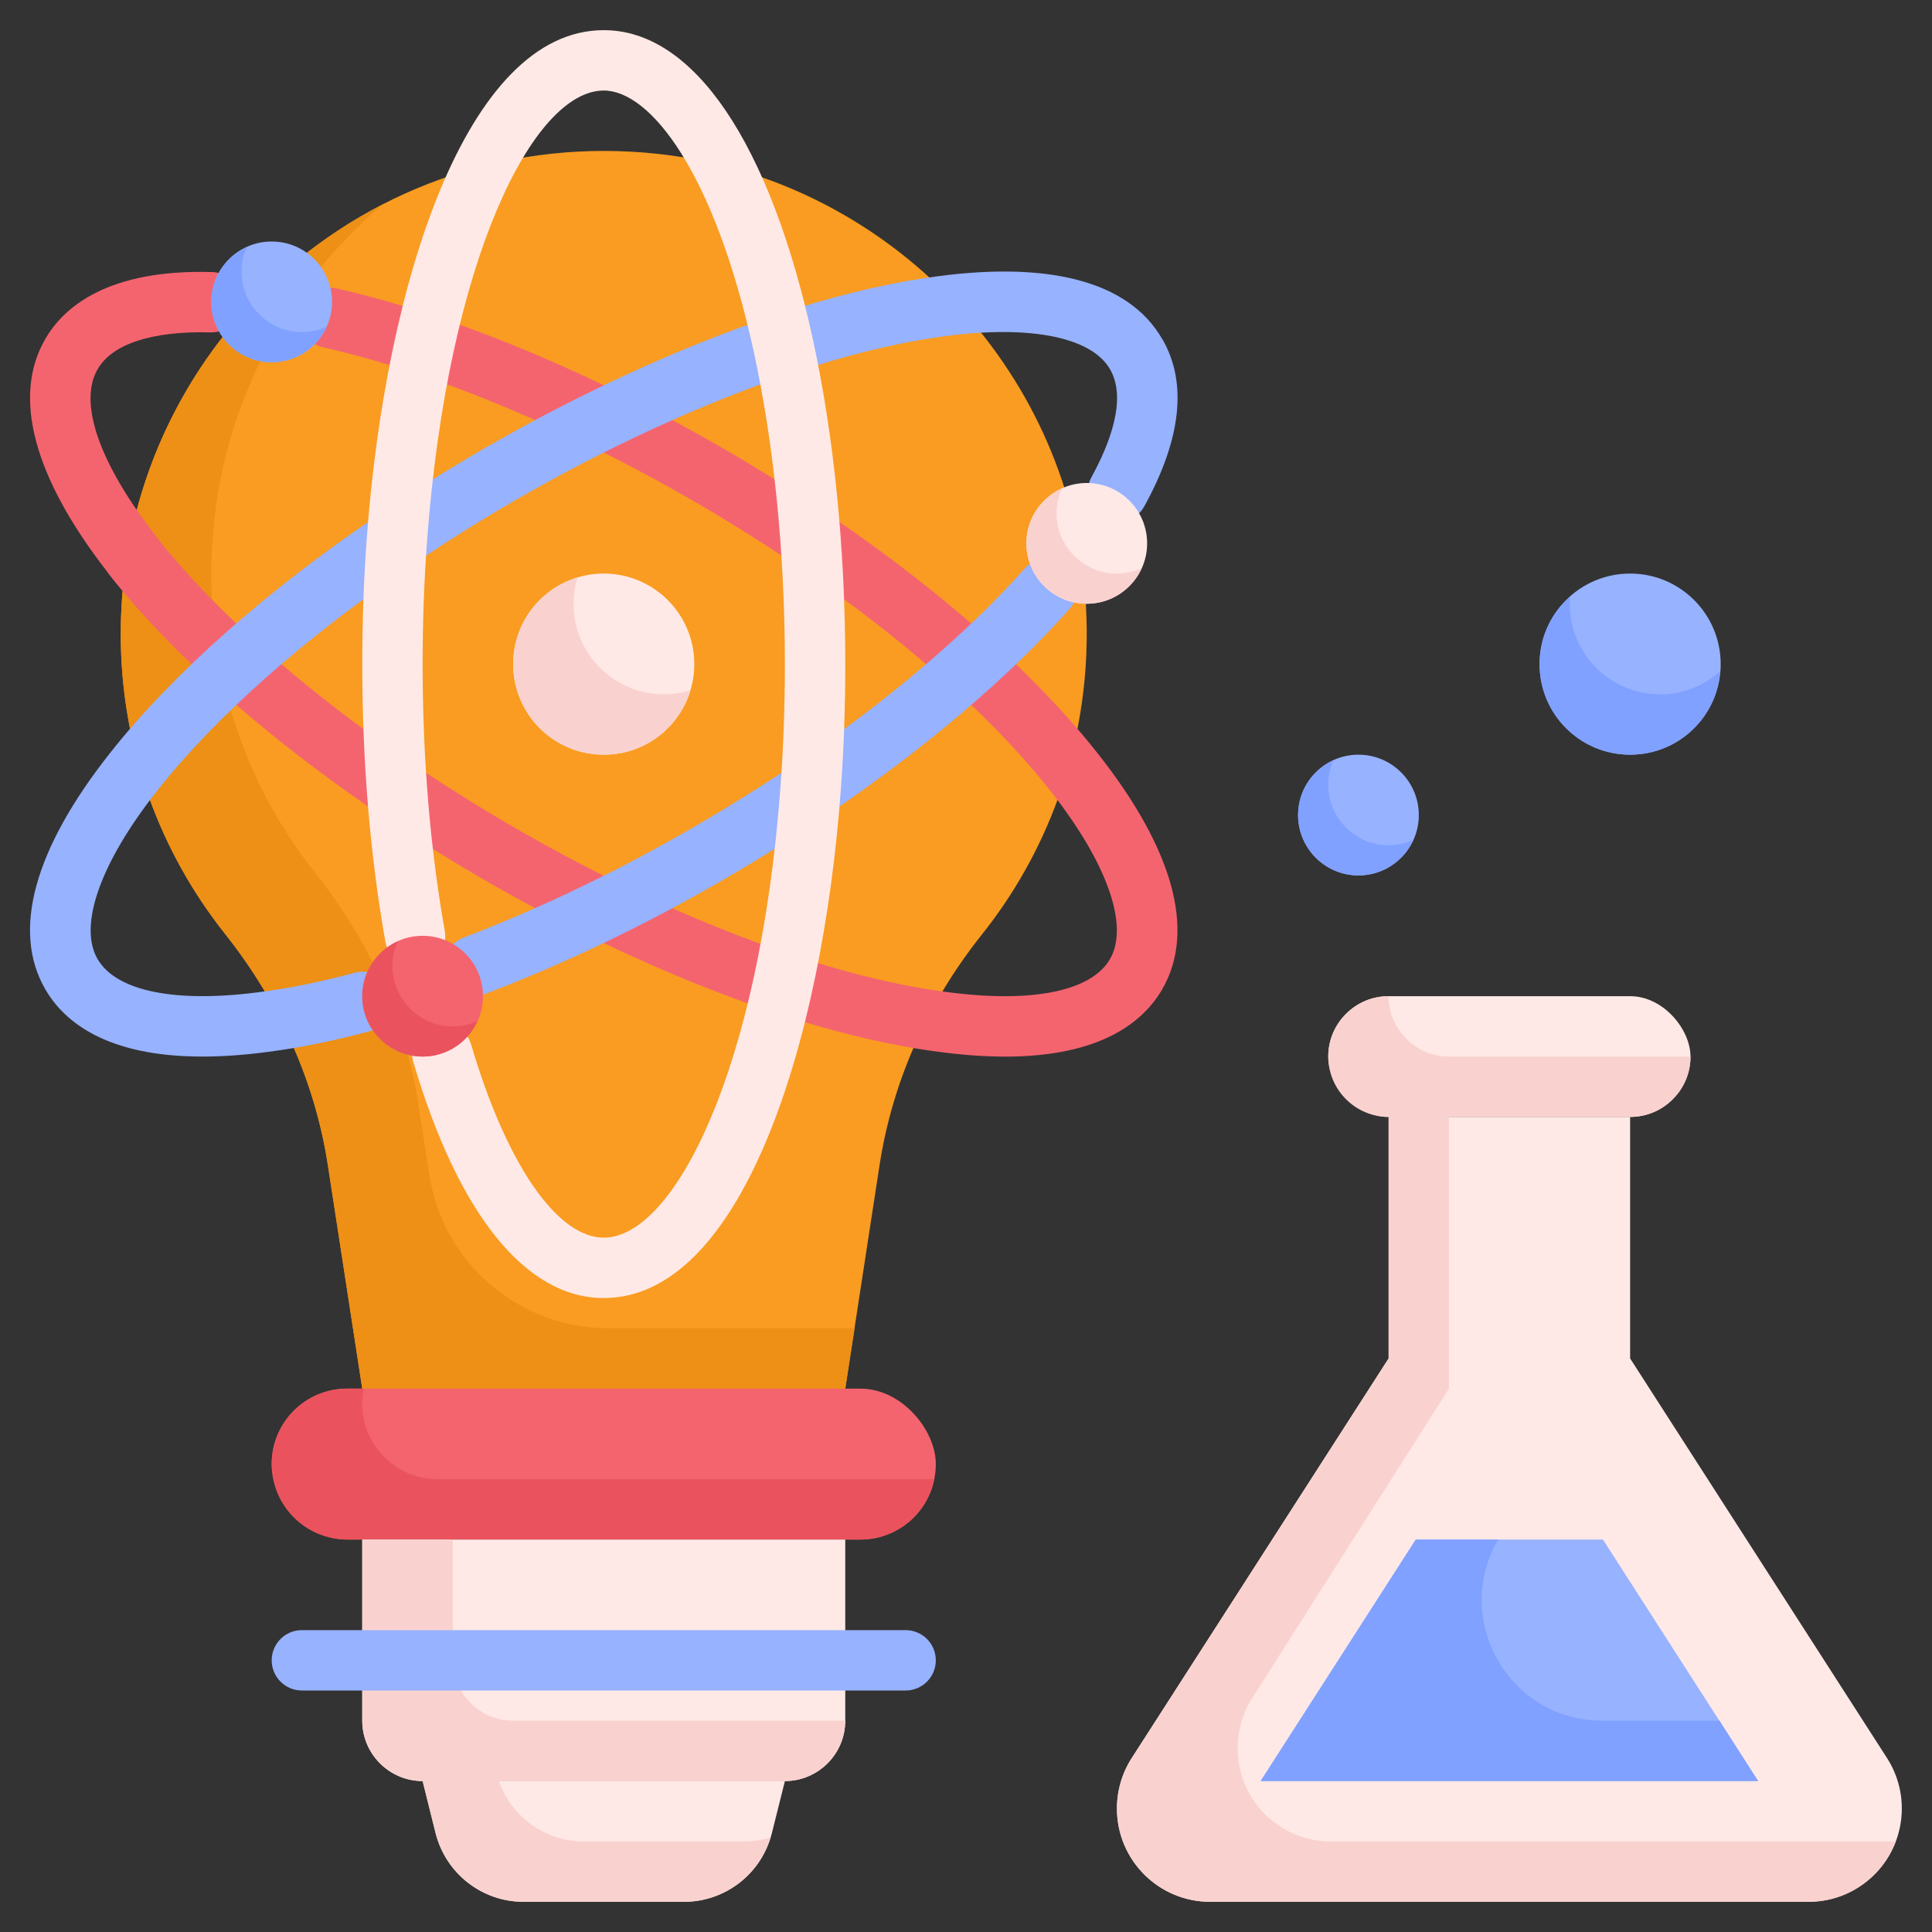 <svg id="Science_And_Tech" height="512" viewBox="0 0 64 64" width="512" xmlns="http://www.w3.org/2000/svg"><rect x="0" y="0" width="64" height="64" fill="#333333" stroke="none"/><path d="m35.904 19.221c.479 4.457-.868 8.594-3.387 11.749-1.766 2.213-2.951 4.831-3.381 7.63l-1.136 7.4h-16l-1.136-7.399c-.432-2.812-1.637-5.434-3.406-7.662-2.165-2.726-3.458-6.18-3.458-9.939 0-9.442 8.168-16.967 17.828-15.899 7.351.813 13.286 6.767 14.077 14.12z" fill="#f99c21"/><path d="m28.31 44-.31 2h-16l-1.14-7.4c-.43-2.81-1.63-5.43-3.4-7.66-2.17-2.73-3.46-6.18-3.46-9.94 0-6.2 3.52-11.58 8.68-14.23-3.47 2.94-5.68 7.32-5.68 12.23 0 3.76 1.29 7.21 3.46 9.94 1.77 2.23 2.97 4.85 3.4 7.66l.36 2.31c.45 2.93 2.97 5.09 5.93 5.09h8.16z" fill="#ed9015"/><circle cx="20" cy="22" fill="#ffe9e6" r="3"/><path d="m22.87 22.87c-.37 1.24-1.51 2.13-2.87 2.13-1.66 0-3-1.34-3-3 0-1.36.89-2.5 2.13-2.87-.08.27-.13.57-.13.87 0 1.66 1.34 3 3 3 .3 0 .6-.05.87-.13z" fill="#f9d2cf"/><rect fill="#f4646f" height="5" rx="2.5" width="22" x="9" y="46"/><path d="m30.95 49c-.1.49-.34.93-.68 1.27-.45.45-1.08.73-1.77.73h-17c-1.38 0-2.5-1.12-2.5-2.5 0-.69.28-1.32.73-1.77s1.08-.73 1.77-.73h.55c-.03.16-.05.33-.05.5 0 1.38 1.12 2.5 2.5 2.5z" fill="#ea535e"/><path d="m12 51h16v6c0 1.104-.896 2-2 2h-12c-1.104 0-2-.896-2-2z" fill="#ffe9e6"/><path d="m28 57c0 1.1-.9 2-2 2h-12c-1.1 0-2-.9-2-2v-6h3v4c0 1.1.9 2 2 2z" fill="#f9d2cf"/><path d="m22.658 63h-5.315c-1.377 0-2.577-.937-2.91-2.272l-.432-1.728h12l-.432 1.728c-.334 1.335-1.534 2.272-2.91 2.272z" fill="#ffe9e6"/><path d="m25.52 60.87c-.38 1.26-1.54 2.13-2.86 2.13h-5.32c-1.37 0-2.57-.94-2.91-2.27l-.43-1.73h2.53c.41 1.18 1.53 2 2.81 2h5.32c.3 0 .59-.05.86-.13z" fill="#f9d2cf"/><path d="m30 56h-20c-.552 0-1-.448-1-1s.448-1 1-1h20c.552 0 1 .448 1 1s-.448 1-1 1z" fill="#97b2ff"/><path d="m63 59.908c0 1.708-1.384 3.092-3.092 3.092h-19.816c-1.708 0-3.092-1.384-3.092-3.092 0-.593.171-1.173.491-1.672l8.509-13.236v-8h8v8l8.509 13.236c.321.499.491 1.079.491 1.672z" fill="#ffe9e6"/><path d="m62.8 61c-.44 1.17-1.57 2-2.89 2h-19.82c-1.71 0-3.09-1.38-3.09-3.09 0-.59.17-1.18.49-1.67l8.51-13.24v-8h2v9l-6.51 10.24c-.32.49-.49 1.08-.49 1.67 0 1.71 1.38 3.09 3.09 3.09h18.71z" fill="#f9d2cf"/><path d="m58.24 59h-16.48l5.14-8h6.2z" fill="#97b2ff"/><path d="m58.24 59h-16.48l5.14-8h2.73c-1.54 2.64.35 6 3.45 6h3.88z" fill="#80a1ff"/><rect fill="#ffe9e6" height="4" rx="2" width="12" x="44" y="33"/><path d="m56 35c0 .55-.22 1.05-.59 1.41-.36.37-.86.59-1.41.59h-8c-1.1 0-2-.9-2-2 0-.55.22-1.05.59-1.41.36-.37.86-.59 1.41-.59 0 1.1.9 2 2 2z" fill="#f9d2cf"/><circle cx="45" cy="27" fill="#97b2ff" r="2"/><circle cx="54" cy="22" fill="#97b2ff" r="3"/><path d="m56.98 22.24c-.11 1.55-1.4 2.76-2.98 2.76-1.66 0-3-1.34-3-3 0-.9.39-1.7 1.02-2.24-.02.08-.02.16-.02.24 0 1.66 1.34 3 3 3 .76 0 1.45-.29 1.98-.76z" fill="#80a1ff"/><path d="m33.294 35.001c-.657 0-1.39-.049-2.208-.159-4.289-.556-9.812-2.655-15.149-5.756-5.156-2.998-9.648-6.664-12.323-10.056-.024-.031-.047-.063-.067-.096-2.433-3.133-3.144-5.79-2.055-7.69.607-1.067 2.076-2.332 5.534-2.232.552.014.988.474.974 1.025s-.475.989-1.025.974c-1.942-.052-3.267.385-3.745 1.226-.643 1.122.071 3.143 1.958 5.548.022.028.043.058.062.088 2.533 3.18 6.789 6.632 11.694 9.485 5.116 2.973 10.367 4.979 14.406 5.502 2.829.379 4.807-.019 5.423-1.095.636-1.109-.1-3.185-1.967-5.554-2.512-3.198-6.793-6.684-11.748-9.565-4.264-2.477-8.641-4.3-12.326-5.134-.458-.092-.806-.496-.806-.98 0-.626.616-1.11 1.225-.976 3.882.876 8.468 2.78 12.912 5.361 5.165 3.003 9.653 6.669 12.313 10.057 2.498 3.168 3.234 5.861 2.131 7.785-.619 1.081-2.026 2.243-5.212 2.243z" fill="#f4646f"/><g fill="#97b2ff"><path d="m33.943 18.835c-1.924 2.163-4.571 4.409-7.651 6.495-1.032.694-2.12 1.375-3.235 2.025-2.551 1.484-5.139 2.729-7.692 3.7-.516.196-.775.773-.579 1.29.151.399.532.645.935.645.118 0 .238-.021.355-.066 2.654-1.009 5.342-2.301 7.988-3.841 1.152-.672 2.277-1.377 3.347-2.096 3.218-2.179 5.994-4.539 8.027-6.824.367-.413.33-1.044-.082-1.412-.411-.366-1.045-.331-1.412.083z"/><path d="m38.508 11.244c-1.111-1.946-3.83-2.648-7.866-2.033-1.524.228-3.213.649-5.02 1.251-3.121 1.047-6.469 2.587-9.686 4.454-1.19.693-2.317 1.403-3.344 2.104-3.719 2.502-6.904 5.326-8.967 7.95-2.498 3.17-3.236 5.862-2.133 7.786.619 1.083 2.027 2.245 5.212 2.244.656 0 1.389-.049 2.205-.159 1.045-.136 2.176-.367 3.361-.686.533-.144.849-.692.705-1.226-.143-.533-.692-.85-1.226-.705-1.1.296-2.142.51-3.103.634-2.829.381-4.803-.019-5.419-1.097-.635-1.108.101-3.184 1.969-5.554 1.938-2.466 4.961-5.139 8.518-7.532.994-.678 2.081-1.362 3.228-2.031 3.1-1.799 6.322-3.282 9.315-4.286 1.696-.565 3.271-.959 4.685-1.17 3.013-.461 5.193-.068 5.832 1.049.567.988-.023 2.487-.618 3.57-.267.484-.09 1.092.395 1.358.482.266 1.093.09 1.357-.395 1.226-2.229 1.428-4.089.602-5.527z"/></g><path d="m20 43c-2.583 0-4.824-2.78-6.31-7.828-.156-.53.147-1.085.677-1.242.527-.154 1.085.147 1.242.677 1.16 3.943 2.843 6.392 4.391 6.392 2.334 0 5.162-5.579 5.853-14.914.098-1.308.147-2.683.147-4.086 0-3.68-.358-7.268-1.037-10.377-1.307-5.957-3.435-8.623-4.963-8.623-2.334 0-5.162 5.582-5.853 14.924-.098 1.308-.147 2.679-.147 4.076 0 3.117.247 6.093.735 8.846.096.544-.267 1.062-.81 1.159-.548.094-1.063-.267-1.159-.81-.508-2.867-.765-5.96-.765-9.194 0-1.447.051-2.868.153-4.225.617-8.35 3.283-16.776 7.847-16.776 2.974 0 5.495 3.716 6.917 10.196.709 3.248 1.083 6.983 1.083 10.804 0 1.453-.051 2.878-.153 4.235-.618 8.344-3.284 16.765-7.847 16.765z" fill="#ffe9e6"/><circle cx="36" cy="18" fill="#ffe9e6" r="2"/><circle cx="9" cy="10" fill="#97b2ff" r="2"/><circle cx="14" cy="33" fill="#f4646f" r="2"/><path d="m15.82 33.82c-.31.69-1.01 1.18-1.82 1.18-1.1 0-2-.9-2-2 0-.81.49-1.51 1.18-1.82-.12.25-.18.53-.18.82 0 1.1.9 2 2 2 .29 0 .57-.06.82-.18z" fill="#ea535e"/><path d="m10.82 10.82c-.31.69-1.01 1.18-1.82 1.18-1.1 0-2-.9-2-2 0-.81.49-1.51 1.18-1.82-.12.25-.18.53-.18.82 0 1.1.9 2 2 2 .29 0 .57-.06.82-.18z" fill="#80a1ff"/><path d="m37.82 18.82c-.31.69-1.01 1.18-1.82 1.18-1.1 0-2-.9-2-2 0-.81.49-1.51 1.18-1.82-.12.25-.18.53-.18.82 0 1.1.9 2 2 2 .29 0 .57-.06.82-.18z" fill="#f9d2cf"/><path d="m46.82 27.82c-.31.69-1.01 1.18-1.82 1.18-1.1 0-2-.9-2-2 0-.81.49-1.51 1.18-1.82-.12.25-.18.53-.18.82 0 1.1.9 2 2 2 .29 0 .57-.06.82-.18z" fill="#80a1ff"/></svg>